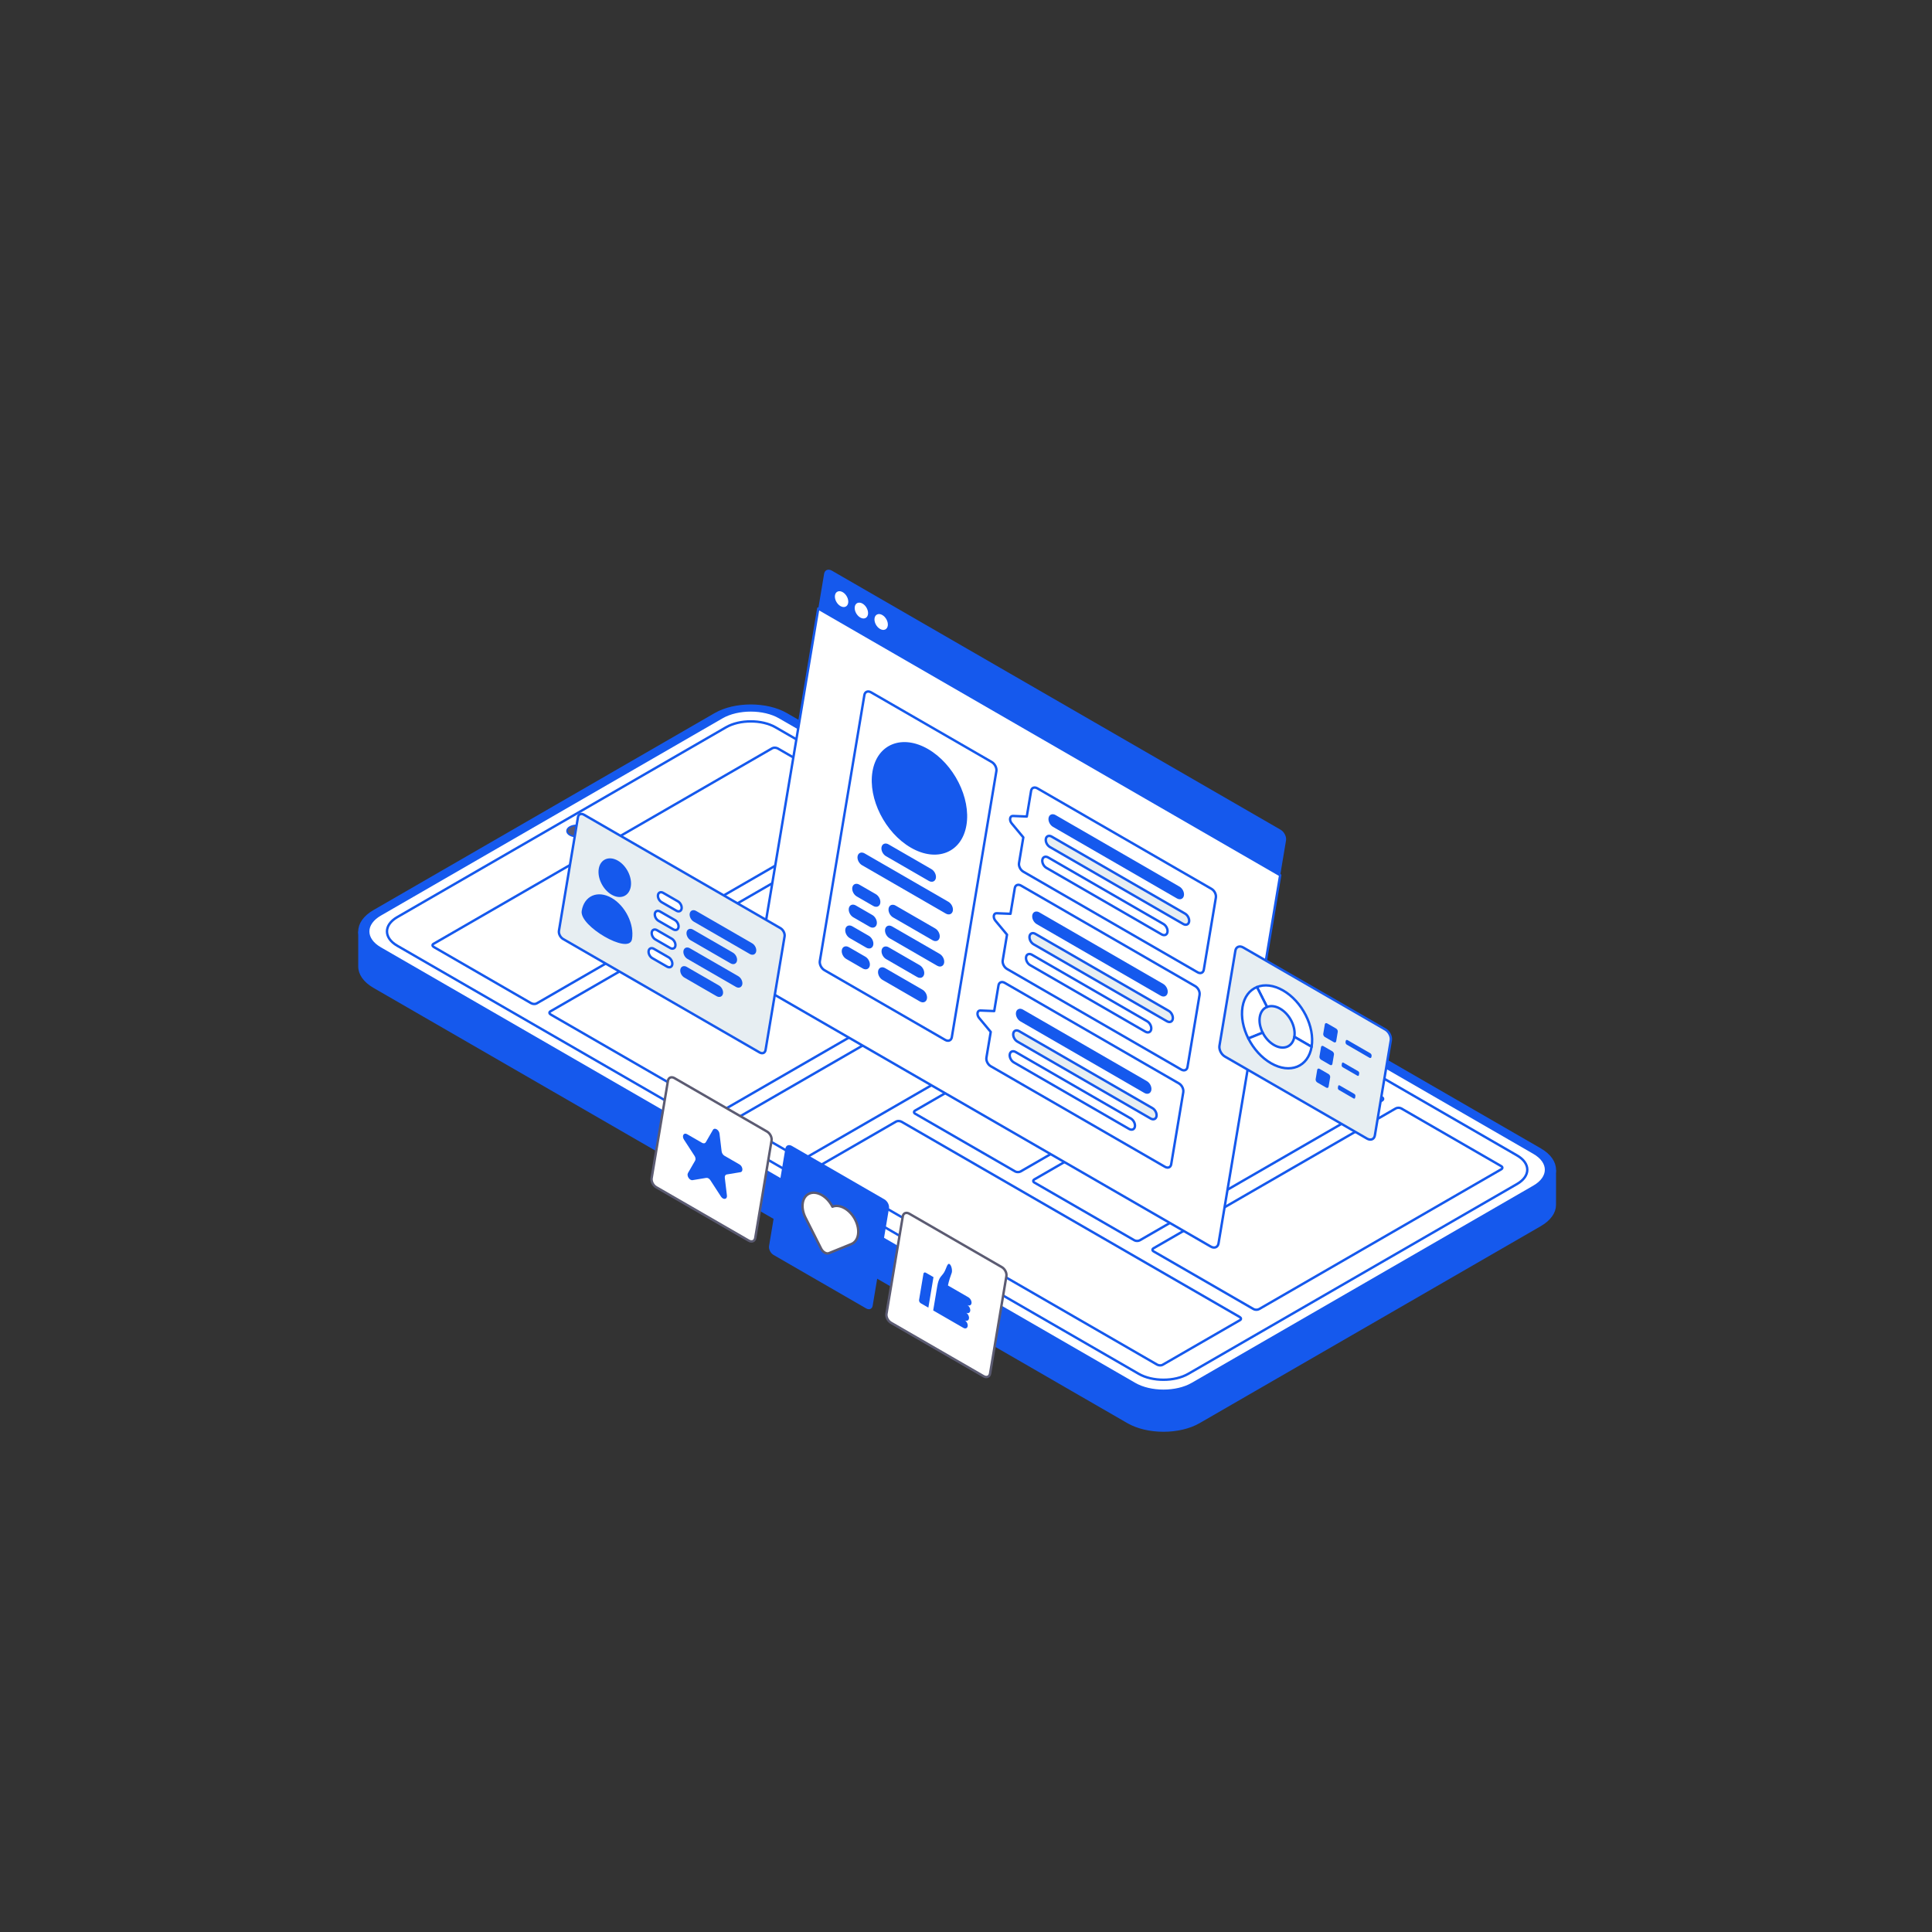 <svg xmlns="http://www.w3.org/2000/svg" id="Layer_1" data-name="Layer 1" viewBox="0 0 1200 1200"><rect x="0" y="0" width="1200" height="1200" fill="#333333" stroke="none"/><defs><style>      .cls-1, .cls-2, .cls-3, .cls-4, .cls-5, .cls-6, .cls-7, .cls-8 {        stroke: #1559ed;      }      .cls-1, .cls-2, .cls-4, .cls-5, .cls-8 {        stroke-miterlimit: 10;      }      .cls-1, .cls-7, .cls-9, .cls-10 {        fill: #fff;      }      .cls-2 {        fill: #5b5b72;      }      .cls-11, .cls-3 {        fill: #e7eef2;      }      .cls-11, .cls-12, .cls-10 {        stroke-width: 0px;      }      .cls-3, .cls-6, .cls-7, .cls-9 {        stroke-linecap: round;        stroke-linejoin: round;        stroke-width: 1.5px;      }      .cls-12, .cls-4 {        fill: #1559ed;      }      .cls-5 {        fill: #1559ed;      }      .cls-6, .cls-8 {        fill: none;      }      .cls-9 {        stroke: #5b5b72;      }    </style></defs><g><g><path class="cls-5" d="M965.98,748.44c-.05,4.61-3.13,9.2-9.21,12.71l-211.87,122.33c-12.28,7.09-32.19,7.09-44.47,0l-468.21-270.33c-6.14-3.55-9.21-8.19-9.21-12.84v-21.78c0,4.65,3.07,9.29,9.21,12.83l468.21,270.33c12.28,7.09,32.19,7.09,44.47,0l211.87-122.33c6.07-3.5,9.13-8.08,9.2-12.67h0s.05,17.05,0,21.74Z"></path><path class="cls-4" d="M744.89,861.7l211.87-122.33c12.28-7.09,12.28-18.58,0-25.67l-468.21-270.33c-12.28-7.09-32.19-7.09-44.47,0l-211.87,122.33c-12.28,7.09-12.28,18.58,0,25.67l468.21,270.33c12.28,7.09,32.19,7.09,44.47,0Z"></path><path class="cls-1" d="M740.44,859.34l212.22-122.53c9.82-5.67,9.82-14.87,0-20.54l-468.56-270.53c-9.82-5.67-25.75-5.67-35.57,0l-212.22,122.53c-9.82,5.67-9.82,14.87,0,20.54l468.56,270.53c9.82,5.67,25.75,5.67,35.57,0Z"></path><path class="cls-7" d="M481.7,451.74l460.56,265.91c8.49,4.9,8.49,12.86,0,17.76l-204.21,117.91c-8.49,4.9-22.27,4.9-30.76,0l-460.56-265.91c-8.49-4.9-8.49-12.86,0-17.76l204.21-117.91c8.49-4.9,22.27-4.9,30.76,0Z"></path><path class="cls-2" d="M362.5,513.66c2.36,1.36,2.36,3.57,0,4.93-2.36,1.36-6.19,1.36-8.54,0-2.36-1.36-2.36-3.57,0-4.93,2.36-1.36,6.19-1.36,8.54,0Z"></path></g><g><path class="cls-7" d="M543.77,501.75l-210.44,121.5c-.88.51-2.41.44-3.43-.14l-60.41-34.88c-1.01-.59-1.12-1.47-.25-1.98l210.44-121.5c.88-.51,2.41-.44,3.43.14l60.41,34.88c1.01.59,1.12,1.47.25,1.98Z"></path><path class="cls-7" d="M770.2,819.96l-48.09,27.76c-.88.51-2.41.44-3.43-.14l-209.94-121.22c-1.01-.59-1.12-1.47-.25-1.98l48.09-27.76c.88-.51,2.41-.44,3.43.14l209.94,121.22c1.01.59,1.12,1.47.25,1.98Z"></path><path class="cls-7" d="M710.39,597.95l-210.44,121.5c-.88.51-2.41.44-3.43-.14l-39.05-22.55c-1.01-.59-1.12-1.47-.25-1.98l210.44-121.5c.88-.51,2.41-.44,3.43.14l39.05,22.55c1.01.59,1.12,1.47.25,1.98Z"></path><path class="cls-7" d="M722.24,602.95l62.09,35.85c.94.54.94,1.43,0,1.97l-150.39,86.83c-.94.54-2.47.54-3.42,0l-62.09-35.85c-.94-.54-.94-1.43,0-1.97l150.39-86.83c.94-.54,2.47-.54,3.42,0Z"></path><path class="cls-7" d="M642.48,732.54l150.39-86.83c.94-.54,2.47-.54,3.42,0l62.09,35.85c.94.54.94,1.43,0,1.97l-150.39,86.83c-.94.54-2.47.54-3.42,0l-62.09-35.85c-.94-.54-.94-1.43,0-1.97Z"></path><path class="cls-7" d="M870.34,688.46l62.09,35.85c.94.54.94,1.43,0,1.97l-150.39,86.83c-.94.54-2.47.54-3.42,0l-62.09-35.85c-.94-.54-.94-1.43,0-1.97l150.39-86.83c.94-.54,2.47-.54,3.42,0Z"></path><path class="cls-7" d="M548.04,632.48l-99.36,57.37c-.88.51-2.41.44-3.43-.14l-103.14-59.55c-1.01-.59-1.12-1.47-.25-1.98l99.36-57.37c.88-.51,2.41-.44,3.43.14l103.14,59.55c1.01.59,1.12,1.47.25,1.98Z"></path><path class="cls-7" d="M659.12,568.35l-99.36,57.37c-.88.51-2.41.44-3.43-.14l-103.14-59.55c-1.01-.59-1.12-1.47-.25-1.98l99.36-57.37c.88-.51,2.41-.44,3.43.14l103.14,59.55c1.01.59,1.12,1.47.25,1.98Z"></path></g></g><g><path class="cls-7" d="M752.03,774.27l-278.7-160.91c-2.26-1.31-3.77-4.3-3.38-6.68l38.3-228.71,286.89,165.64-38.3,228.71c-.4,2.38-2.56,3.26-4.82,1.95Z"></path><path class="cls-12" d="M795.15,543.61l-286.89-165.64,3.61-21.58c.4-2.38,2.56-3.26,4.82-1.95l278.7,160.91c2.26,1.31,3.77,4.3,3.38,6.68l-3.61,21.58Z"></path><path class="cls-10" d="M526.82,374.49c-.4,2.38-2.56,3.26-4.82,1.95-2.26-1.31-3.77-4.3-3.38-6.68.4-2.38,2.56-3.26,4.82-1.95s3.77,4.3,3.38,6.68Z"></path><path class="cls-10" d="M539.12,381.59c-.4,2.38-2.56,3.26-4.82,1.95-2.26-1.31-3.77-4.3-3.38-6.68s2.56-3.26,4.82-1.95,3.77,4.3,3.38,6.68Z"></path><path class="cls-10" d="M551.41,388.69c-.4,2.38-2.56,3.26-4.82,1.95-2.26-1.31-3.77-4.3-3.38-6.68.4-2.38,2.56-3.26,4.82-1.95,2.26,1.31,3.77,4.3,3.38,6.68Z"></path><g><g><path class="cls-7" d="M541.01,430.01l74.96,43.28c1.94,1.12,3.23,3.68,2.89,5.71l-27.67,165.23c-.34,2.04-2.19,2.78-4.12,1.67l-74.96-43.28c-1.94-1.12-3.23-3.68-2.89-5.71l27.67-165.23c.34-2.04,2.19-2.78,4.12-1.67Z"></path><g><path class="cls-4" d="M599.78,512.44c-2.79,16.68-17.9,22.79-33.75,13.64-15.84-9.15-26.42-30.09-23.63-46.77,2.79-16.68,17.9-22.79,33.75-13.64,15.84,9.15,26.42,30.09,23.63,46.77Z"></path><g><path class="cls-4" d="M542.65,562.28l-10.25-5.92c-1.7-.98-2.83-3.22-2.53-5.01h0c.3-1.79,1.92-2.44,3.62-1.46l10.25,5.92c1.7.98,2.83,3.22,2.53,5.01h0c-.3,1.79-1.92,2.44-3.62,1.46Z"></path><path class="cls-4" d="M540.48,575.23l-10.25-5.92c-1.7-.98-2.83-3.22-2.53-5.01h0c.3-1.79,1.92-2.44,3.62-1.46l10.25,5.92c1.7.98,2.83,3.22,2.53,5.01h0c-.3,1.79-1.92,2.44-3.62,1.46Z"></path><path class="cls-4" d="M538.31,588.17l-10.25-5.92c-1.7-.98-2.83-3.22-2.53-5.01h0c.3-1.79,1.92-2.44,3.62-1.46l10.25,5.92c1.7.98,2.83,3.22,2.53,5.01h0c-.3,1.79-1.92,2.44-3.62,1.46Z"></path><path class="cls-4" d="M536.14,601.12l-10.25-5.92c-1.7-.98-2.83-3.22-2.53-5.01h0c.3-1.79,1.92-2.44,3.62-1.46l10.25,5.92c1.7.98,2.83,3.22,2.53,5.01h0c-.3,1.79-1.92,2.44-3.62,1.46Z"></path><path class="cls-4" d="M579.53,583.58l-24.59-14.2c-1.7-.98-2.83-3.22-2.53-5.01h0c.3-1.79,1.92-2.44,3.62-1.46l24.59,14.2c1.7.98,2.83,3.22,2.53,5.01h0c-.3,1.79-1.92,2.44-3.62,1.46Z"></path><path class="cls-4" d="M582.31,599.38l-29.54-17.05c-1.7-.98-2.83-3.22-2.53-5.01h0c.3-1.79,1.92-2.44,3.62-1.46l29.54,17.05c1.7.98,2.83,3.22,2.53,5.01h0c-.3,1.79-1.92,2.44-3.62,1.46Z"></path><path class="cls-4" d="M569.9,606.41l-19.29-11.14c-1.7-.98-2.83-3.22-2.53-5.01h0c.3-1.79,1.92-2.44,3.62-1.46l19.29,11.14c1.7.98,2.83,3.22,2.53,5.01h0c-.3,1.79-1.92,2.44-3.62,1.46Z"></path><path class="cls-4" d="M571.64,621.62l-23.21-13.4c-1.7-.98-2.83-3.22-2.53-5.01h0c.3-1.79,1.92-2.44,3.62-1.46l23.21,13.4c1.7.98,2.83,3.22,2.53,5.01h0c-.3,1.79-1.92,2.44-3.62,1.46Z"></path></g><g><path class="cls-4" d="M575.8,511.55c-.86-.5-1.69-.16-1.84.74-.15.91.43,2.05,1.29,2.55.86.5,1.69.16,1.84-.74.15-.91-.43-2.05-1.29-2.55ZM575.39,514.02c-.43-.25-.72-.82-.64-1.28.08-.46.49-.62.92-.37.43.25.72.82.65,1.28-.08.45-.49.62-.92.37Z"></path><path class="cls-4" d="M560.8,502.89c-.86-.5-1.69-.16-1.84.74-.15.91.43,2.05,1.29,2.55.86.5,1.69.16,1.84-.74.15-.91-.43-2.05-1.29-2.55ZM560.39,505.36c-.43-.25-.72-.82-.65-1.28.08-.46.49-.62.92-.37.43.25.72.82.64,1.28-.08.45-.49.62-.92.37Z"></path><path class="cls-4" d="M576.88,505.11l-18.45-10.65c-.11-.07-.2-.21-.2-.34l-.29-15.18c0-.08.03-.14.08-.18.05-.03.12-.03.19,0l25.62,13.17.72-1.29c.85-1.52,2.65-1.83,4.47-.78l1.79,1.03c.13.08.22.25.2.39s-.15.19-.28.11l-1.79-1.03c-1.61-.93-3.21-.66-3.96.69l-.8,1.42s0,0,0,0l-7.04,12.57c-.05.09-.15.1-.26.04ZM558.71,494.07l18.07,10.44,6.8-12.15-25.16-12.93.28,14.64Z"></path><path class="cls-4" d="M576.56,507.05l-15.85-9.15c-.13-.08-.22-.25-.2-.39s.15-.19.28-.11l15.61,9.01.28-1.69c.02-.14.15-.19.28-.11.13.08.22.25.2.39l-.32,1.94c-.02.14-.15.19-.28.11Z"></path><path class="cls-4" d="M578.46,513.12l-20.6-11.89c-.13-.08-.22-.25-.2-.39.02-.14.15-.19.28-.11l20.36,11.76.25-1.48c.24-1.41-.66-3.18-2-3.95-.13-.08-.22-.25-.2-.39s.15-.19.28-.11c1.6.92,2.67,3.05,2.39,4.73l-.29,1.73c-.02.14-.15.19-.28.11Z"></path><path class="cls-4" d="M587.77,490.25l3.89,2.25c.24.14.47.05.51-.21l.05-.27c.04-.25-.12-.57-.36-.7l-3.89-2.25c-.24-.14-.47-.05-.51.21l-.05.27c-.04.25.12.57.36.7Z"></path><path class="cls-4" d="M574.59,503.79s-.02,0-.02-.02c-.13-.09-.2-.27-.17-.4l3.94-14.03c.04-.13.17-.16.3-.07.13.09.2.27.17.4l-3.94,14.03c-.03.12-.15.16-.27.09Z"></path><path class="cls-4" d="M571.19,501.83s0,0-.01,0c-.13-.08-.21-.26-.18-.39l3.16-14.21c.03-.13.16-.17.29-.09.13.08.21.26.18.39l-3.16,14.21c-.03.13-.15.17-.28.1Z"></path><path class="cls-4" d="M567.79,499.87c-.13-.08-.22-.25-.2-.39l2.41-14.39c.02-.14.15-.19.28-.11.13.08.22.25.2.39l-2.41,14.39c-.02.14-.15.19-.28.11Z"></path><path class="cls-4" d="M564.4,497.9c-.13-.07-.21-.24-.2-.38l1.68-14.55c.02-.14.14-.2.27-.13.13.07.23.24.21.38l-1.68,14.55c-.02.14-.14.2-.27.13,0,0,0,0-.01,0Z"></path><path class="cls-4" d="M561,495.94c-.12-.07-.21-.23-.2-.36l.97-14.7c0-.15.13-.21.26-.15.13.06.23.23.22.38l-.97,14.7c0,.15-.13.21-.26.15,0,0-.02,0-.02-.01Z"></path><path class="cls-4" d="M582.03,495.92l-23.83-13.76c-.13-.08-.22-.25-.2-.39.02-.14.15-.19.28-.11l23.83,13.76c.13.08.22.25.2.39-.02.14-.15.19-.28.11Z"></path><path class="cls-4" d="M580.27,499.06l-21.99-12.7c-.13-.08-.22-.25-.2-.39.02-.14.15-.19.28-.11l21.99,12.7c.13.08.22.25.2.39s-.15.19-.28.11Z"></path><path class="cls-4" d="M578.51,502.21l-20.15-11.63c-.13-.08-.22-.25-.2-.39s.15-.19.28-.11l20.15,11.63c.13.08.22.25.2.39s-.15.19-.28.11Z"></path></g><g><path class="cls-12" d="M577.18,546.73l-26.64-15.38c-1.7-.98-2.83-3.22-2.53-5.01h0c.3-1.79,1.92-2.44,3.62-1.46l26.64,15.38c1.7.98,2.83,3.22,2.53,5.01h0c-.3,1.79-1.92,2.44-3.62,1.46Z"></path><path class="cls-8" d="M577.18,546.73l-26.64-15.38c-1.7-.98-2.83-3.22-2.53-5.01h0c.3-1.79,1.92-2.44,3.62-1.46l26.64,15.38c1.7.98,2.83,3.22,2.53,5.01h0c-.3,1.79-1.92,2.44-3.62,1.46Z"></path></g><g><path class="cls-12" d="M587.72,567.01l-52.05-30.05c-1.7-.98-2.83-3.22-2.53-5.01h0c.3-1.79,1.92-2.44,3.62-1.46l52.05,30.05c1.7.98,2.83,3.22,2.53,5.01h0c-.3,1.79-1.92,2.44-3.62,1.46Z"></path><path class="cls-8" d="M587.72,567.01l-52.05-30.05c-1.7-.98-2.83-3.22-2.53-5.01h0c.3-1.79,1.92-2.44,3.62-1.46l52.05,30.05c1.7.98,2.83,3.22,2.53,5.01h0c-.3,1.79-1.92,2.44-3.62,1.46Z"></path></g></g></g><g><path class="cls-7" d="M755.21,557.46l-7.52,44.88c-.32,1.91-2.05,2.61-3.86,1.56l-108.2-62.47c-1.81-1.04-3.02-3.44-2.7-5.35l2.67-15.97-7.2-8.66c-1.66-1.99-1.21-4.72.75-4.64l8.61.35,2.67-15.97c.32-1.91,2.05-2.6,3.86-1.56l108.2,62.47c1.81,1.05,3.02,3.44,2.7,5.35Z"></path><g><g><path class="cls-12" d="M731.25,557.59l-76.96-44.44c-1.7-.98-2.83-3.22-2.53-5.01h0c.3-1.79,1.92-2.44,3.62-1.46l76.96,44.44c1.7.98,2.83,3.22,2.53,5.01h0c-.3,1.79-1.92,2.44-3.62,1.46Z"></path><path class="cls-8" d="M731.25,557.59l-76.96-44.44c-1.7-.98-2.83-3.22-2.53-5.01h0c.3-1.79,1.92-2.44,3.62-1.46l76.96,44.44c1.7.98,2.83,3.22,2.53,5.01h0c-.3,1.79-1.92,2.44-3.62,1.46Z"></path></g><g><path class="cls-11" d="M734.94,573.92l-82.82-47.82c-1.7-.98-2.83-3.22-2.53-5.01h0c.3-1.79,1.92-2.44,3.62-1.46l82.82,47.82c1.7.98,2.83,3.22,2.53,5.01h0c-.3,1.79-1.92,2.44-3.62,1.46Z"></path><path class="cls-6" d="M734.94,573.92l-82.82-47.82c-1.7-.98-2.83-3.22-2.53-5.01h0c.3-1.79,1.92-2.44,3.62-1.46l82.82,47.82c1.7.98,2.83,3.22,2.53,5.01h0c-.3,1.79-1.92,2.44-3.62,1.46Z"></path></g><path class="cls-7" d="M721.52,580.37l-71.57-41.32c-1.7-.98-2.83-3.22-2.53-5.01h0c.3-1.79,1.92-2.44,3.62-1.46l71.57,41.32c1.7.98,2.83,3.22,2.53,5.01h0c-.3,1.79-1.92,2.44-3.62,1.46Z"></path></g></g><g><path class="cls-7" d="M745.09,617.88l-7.52,44.88c-.32,1.91-2.05,2.61-3.86,1.56l-108.2-62.47c-1.81-1.04-3.02-3.44-2.7-5.35l2.67-15.97-7.2-8.66c-1.66-1.99-1.21-4.72.75-4.64l8.61.35,2.67-15.97c.32-1.91,2.05-2.6,3.86-1.56l108.2,62.47c1.81,1.05,3.02,3.44,2.7,5.35Z"></path><g><g><path class="cls-12" d="M721.14,618.01l-76.96-44.44c-1.7-.98-2.83-3.22-2.53-5.01h0c.3-1.79,1.92-2.44,3.62-1.46l76.96,44.44c1.7.98,2.83,3.22,2.53,5.01h0c-.3,1.79-1.92,2.44-3.62,1.46Z"></path><path class="cls-8" d="M721.14,618.01l-76.96-44.44c-1.7-.98-2.83-3.22-2.53-5.01h0c.3-1.79,1.92-2.44,3.62-1.46l76.96,44.44c1.7.98,2.83,3.22,2.53,5.01h0c-.3,1.79-1.92,2.44-3.62,1.46Z"></path></g><g><path class="cls-11" d="M724.82,634.33l-82.82-47.82c-1.7-.98-2.83-3.22-2.53-5.01h0c.3-1.79,1.92-2.44,3.62-1.46l82.82,47.82c1.7.98,2.83,3.22,2.53,5.01h0c-.3,1.79-1.92,2.44-3.62,1.46Z"></path><path class="cls-6" d="M724.82,634.33l-82.82-47.82c-1.7-.98-2.83-3.22-2.53-5.01h0c.3-1.79,1.92-2.44,3.62-1.46l82.82,47.82c1.7.98,2.83,3.22,2.53,5.01h0c-.3,1.79-1.92,2.44-3.62,1.46Z"></path></g><path class="cls-7" d="M711.41,640.79l-71.57-41.32c-1.7-.98-2.83-3.22-2.53-5.01h0c.3-1.79,1.92-2.44,3.62-1.46l71.57,41.32c1.7.98,2.83,3.22,2.53,5.01h0c-.3,1.79-1.92,2.44-3.62,1.46Z"></path></g></g><g><path class="cls-7" d="M734.97,678.29l-7.52,44.88c-.32,1.91-2.05,2.61-3.86,1.56l-108.2-62.47c-1.81-1.04-3.02-3.44-2.7-5.35l2.67-15.97-7.2-8.66c-1.66-1.99-1.21-4.72.75-4.64l8.61.35,2.67-15.97c.32-1.91,2.05-2.6,3.86-1.56l108.2,62.47c1.81,1.05,3.02,3.44,2.7,5.35Z"></path><g><g><path class="cls-12" d="M711.02,678.42l-76.96-44.44c-1.7-.98-2.83-3.22-2.53-5.01h0c.3-1.79,1.92-2.44,3.62-1.46l76.96,44.44c1.7.98,2.83,3.22,2.53,5.01h0c-.3,1.79-1.92,2.44-3.62,1.46Z"></path><path class="cls-8" d="M711.02,678.42l-76.96-44.44c-1.7-.98-2.83-3.22-2.53-5.01h0c.3-1.79,1.92-2.44,3.62-1.46l76.96,44.44c1.7.98,2.83,3.22,2.53,5.01h0c-.3,1.79-1.92,2.44-3.62,1.46Z"></path></g><g><path class="cls-11" d="M714.71,694.75l-82.82-47.82c-1.7-.98-2.83-3.22-2.53-5.01h0c.3-1.79,1.92-2.44,3.62-1.46l82.82,47.82c1.7.98,2.83,3.22,2.53,5.01h0c-.3,1.79-1.92,2.44-3.62,1.46Z"></path><path class="cls-6" d="M714.71,694.75l-82.82-47.82c-1.7-.98-2.83-3.22-2.53-5.01h0c.3-1.79,1.92-2.44,3.62-1.46l82.82,47.82c1.7.98,2.83,3.22,2.53,5.01h0c-.3,1.79-1.92,2.44-3.62,1.46Z"></path></g><path class="cls-7" d="M701.29,701.2l-71.57-41.32c-1.7-.98-2.83-3.22-2.53-5.01h0c.3-1.79,1.92-2.44,3.62-1.46l71.57,41.32c1.7.98,2.83,3.22,2.53,5.01h0c-.3,1.79-1.92,2.44-3.62,1.46Z"></path></g></g></g></g><g><g><path class="cls-9" d="M465.05,770.57l-57.48-33.19c-1.9-1.09-3.16-3.6-2.83-5.59l10.14-60.52c.33-2,2.14-2.73,4.04-1.63l57.48,33.19c1.9,1.09,3.16,3.6,2.83,5.59l-10.14,60.52c-.33,2-2.14,2.73-4.04,1.63Z"></path><path class="cls-12" d="M446.9,704.14l1.32,11c.13,1.1.85,2.2,1.78,2.74l9.32,5.38c2.08,1.2,2.47,4.5.58,4.81l-8.51,1.41c-.85.14-1.33.98-1.2,2.08l1.32,11c.29,2.45-2.26,2.88-3.72.62l-6.57-10.12c-.66-1.01-1.67-1.6-2.52-1.46l-8.51,1.41c-1.9.32-3.87-2.72-2.88-4.43l4.44-7.67c.44-.76.3-1.97-.36-2.97l-6.57-10.12c-1.47-2.26-.13-4.56,1.94-3.36l9.32,5.38c.93.54,1.86.38,2.3-.38l4.44-7.67c.99-1.71,3.79-.1,4.08,2.36Z"></path></g><g><path class="cls-12" d="M537.98,812.68l-57.48-33.19c-1.9-1.09-3.16-3.6-2.83-5.59l10.14-60.52c.33-2,2.14-2.73,4.04-1.63l57.48,33.19c1.9,1.09,3.16,3.6,2.83,5.59l-10.14,60.52c-.33,2-2.14,2.73-4.04,1.63Z"></path><path class="cls-9" d="M531.25,757.72c1.61,3.2,2.14,6.49,1.69,9.2-.45,2.71-1.89,4.86-4.2,5.8l-13.86,5.63c-1.59.65-3.77-.62-4.88-2.82l-9.69-19.23c-1.62-3.21-2.14-6.49-1.69-9.2.45-2.71,1.89-4.86,4.2-5.8,2.31-.94,5.06-.49,7.63.99,2.57,1.49,4.97,4,6.59,7.21,2.31-.94,5.06-.49,7.63,1,2.57,1.48,4.97,4.01,6.59,7.21Z"></path></g><g><path class="cls-9" d="M610.91,854.78l-57.48-33.19c-1.9-1.09-3.16-3.6-2.83-5.59l10.14-60.52c.33-2,2.14-2.73,4.04-1.63l57.48,33.19c1.9,1.09,3.16,3.6,2.83,5.59l-10.14,60.52c-.33,2-2.14,2.73-4.04,1.63Z"></path><g><path class="cls-12" d="M576.63,812.21l-4.72-2.72c-.71-.41-1.19-1.35-1.06-2.1l2.72-16.26c.13-.75.8-1.02,1.51-.61l4.72,2.72-3.18,18.97Z"></path><path class="cls-12" d="M601.7,815.52c-.48.19-1.09.14-1.71-.22,1.24.72,2.07,2.36,1.85,3.67-.11.65-.46,1.1-.94,1.29s-1.09.14-1.71-.22c1.24.72,2.07,2.36,1.85,3.67-.11.65-.46,1.1-.94,1.29-.48.19-1.09.14-1.71-.22l-18.77-10.84,2.48-14.83c1.02-6.09,2.58-6.05,4.26-8.75,1.38-2.22,2.02-6.04,3.36-5.26,1.35.78,1.88,4.22,1.4,5.49-1.97,5.27-2.32,7.85-2.32,7.85l12.65,7.31c1.29.74,2.22,2.5,1.95,3.82-.13.61-.47,1.02-.92,1.2-.48.19-1.09.14-1.71-.22,1.24.72,2.07,2.36,1.85,3.67-.11.65-.46,1.1-.94,1.29Z"></path></g></g></g><g><path class="cls-3" d="M347.17,578.1l11.82-70.57c.31-1.84,1.97-2.51,3.71-1.5l122.02,70.45c1.74,1.01,2.91,3.31,2.6,5.14l-11.82,70.57c-.31,1.84-1.97,2.51-3.71,1.5l-122.02-70.45c-1.74-1.01-2.91-3.31-2.6-5.14Z"></path><g><g><path class="cls-4" d="M391.3,550.6c-.94,5.6-5.93,7.69-11.15,4.68-5.22-3.01-8.69-10-7.76-15.59.94-5.6,5.93-7.69,11.15-4.68,5.22,3.01,8.69,10,7.76,15.59Z"></path><path class="cls-4" d="M392.05,583.28c-1.51,9.05-31.77-8.42-30.25-17.47,1.51-9.05,9.51-12.47,17.87-7.65,8.35,4.82,13.9,16.07,12.38,25.11Z"></path></g><g><path class="cls-7" d="M420.13,565.66l-9.17-5.29c-1.52-.88-2.53-2.88-2.27-4.48h0c.27-1.6,1.72-2.18,3.23-1.31l9.17,5.29c1.52.88,2.53,2.88,2.27,4.48h0c-.27,1.6-1.72,2.18-3.23,1.31Z"></path><path class="cls-7" d="M418.19,577.24l-9.17-5.29c-1.52-.88-2.53-2.88-2.27-4.48h0c.27-1.6,1.72-2.18,3.23-1.31l9.17,5.29c1.52.88,2.53,2.88,2.27,4.48h0c-.27,1.6-1.72,2.18-3.23,1.31Z"></path><path class="cls-7" d="M416.26,588.82l-9.17-5.29c-1.52-.88-2.53-2.88-2.27-4.48h0c.27-1.6,1.72-2.18,3.23-1.31l9.17,5.29c1.52.88,2.53,2.88,2.27,4.48h0c-.27,1.6-1.72,2.18-3.23,1.31Z"></path><path class="cls-7" d="M414.32,600.4l-9.17-5.29c-1.52-.88-2.53-2.88-2.27-4.48h0c.27-1.6,1.72-2.18,3.24-1.31l9.17,5.29c1.52.88,2.53,2.88,2.27,4.48h0c-.27,1.6-1.72,2.18-3.23,1.31Z"></path><path class="cls-4" d="M465.97,592.12l-34.83-20.11c-1.52-.88-2.53-2.88-2.27-4.48h0c.27-1.6,1.72-2.18,3.23-1.31l34.83,20.11c1.52.88,2.53,2.88,2.27,4.48h0c-.27,1.6-1.72,2.18-3.23,1.31Z"></path><path class="cls-4" d="M454.05,597.94l-24.85-14.35c-1.52-.88-2.53-2.88-2.27-4.48h0c.27-1.6,1.72-2.18,3.23-1.31l24.85,14.35c1.52.88,2.53,2.88,2.27,4.48h0c-.27,1.6-1.72,2.18-3.23,1.31Z"></path><path class="cls-4" d="M457.35,612.55l-30.09-17.37c-1.52-.88-2.53-2.88-2.27-4.48h0c.27-1.6,1.72-2.18,3.23-1.31l30.09,17.37c1.52.88,2.53,2.88,2.27,4.48h0c-.27,1.6-1.72,2.18-3.23,1.31Z"></path><path class="cls-4" d="M445.35,618.32l-20.03-11.56c-1.52-.88-2.53-2.88-2.27-4.48h0c.27-1.6,1.72-2.18,3.23-1.31l20.03,11.56c1.52.88,2.53,2.88,2.27,4.48h0c-.27,1.6-1.72,2.18-3.23,1.31Z"></path></g></g></g><g><path class="cls-3" d="M849.08,707.21l-88.24-50.95c-2.29-1.32-3.81-4.34-3.41-6.75l9.89-59.04c.4-2.41,2.58-3.29,4.87-1.97l88.24,50.95c2.29,1.32,3.81,4.34,3.41,6.75l-9.89,59.04c-.4,2.41-2.58,3.29-4.87,1.97Z"></path><g><g><path class="cls-7" d="M814.66,650.18l-10.72-6.19c1.04-6.23-2.92-14.07-8.83-17.48-2.96-1.71-5.85-1.99-8.14-1.07l-6.25-12.36c4.57-1.85,10.35-1.28,16.27,2.14,11.84,6.84,19.75,22.5,17.67,34.97Z"></path><path class="cls-7" d="M782.48,631.6c-.52,3.12.21,6.63,1.8,9.8l-8.92,3.61c-3.2-6.33-4.65-13.36-3.61-19.6,1.04-6.23,4.39-10.49,8.96-12.34l6.25,12.36c-2.28.93-3.96,3.06-4.48,6.17Z"></path><path class="cls-7" d="M814.66,650.18c-2.09,12.47-13.39,17.04-25.23,10.2-2.93-1.69-5.62-3.92-7.98-6.51-2.4-2.65-4.47-5.66-6.08-8.86l8.92-3.61c.8,1.6,1.84,3.11,3.04,4.43,1.18,1.29,2.52,2.4,3.99,3.25,5.92,3.42,11.57,1.14,12.62-5.1l10.72,6.19Z"></path></g><g><path class="cls-12" d="M828.47,647.32l-5.56-3.21c-.69-.4-1.14-1.3-1.02-2.02l.98-5.85c.12-.72.77-.99,1.46-.59l5.56,3.21c.69.4,1.14,1.3,1.02,2.02l-.98,5.85c-.12.72-.77.99-1.46.59Z"></path><path class="cls-12" d="M850.62,657.01l-14.06-8.12c-.56-.32-.93-1.06-.83-1.65l.12-.69c.1-.59.63-.81,1.19-.48l14.06,8.12c.56.32.93,1.06.83,1.65l-.12.69c-.1.59-.63.81-1.19.48Z"></path><path class="cls-12" d="M826.11,661.44l-5.56-3.21c-.69-.4-1.14-1.3-1.02-2.02l.98-5.85c.12-.72.77-.99,1.46-.59l5.56,3.21c.69.4,1.14,1.3,1.02,2.02l-.98,5.85c-.12.72-.77.99-1.46.59Z"></path><path class="cls-12" d="M843.08,668.14l-9.07-5.24c-.46-.26-.76-.87-.68-1.35l.18-1.08c.08-.48.52-.66.97-.39l9.07,5.24c.46.26.76.87.68,1.35l-.18,1.08c-.08.48-.52.66-.97.39Z"></path><path class="cls-12" d="M823.75,675.55l-5.56-3.21c-.69-.4-1.14-1.3-1.02-2.02l.98-5.85c.12-.72.77-.99,1.46-.59l5.56,3.21c.69.4,1.14,1.3,1.02,2.02l-.98,5.85c-.12.72-.77.99-1.46.59Z"></path><path class="cls-12" d="M840.72,682.26l-9.07-5.24c-.46-.26-.76-.87-.68-1.35l.18-1.08c.08-.48.52-.66.97-.39l9.07,5.24c.46.26.76.87.68,1.35l-.18,1.08c-.08.48-.52.66-.97.39Z"></path></g></g></g></svg>